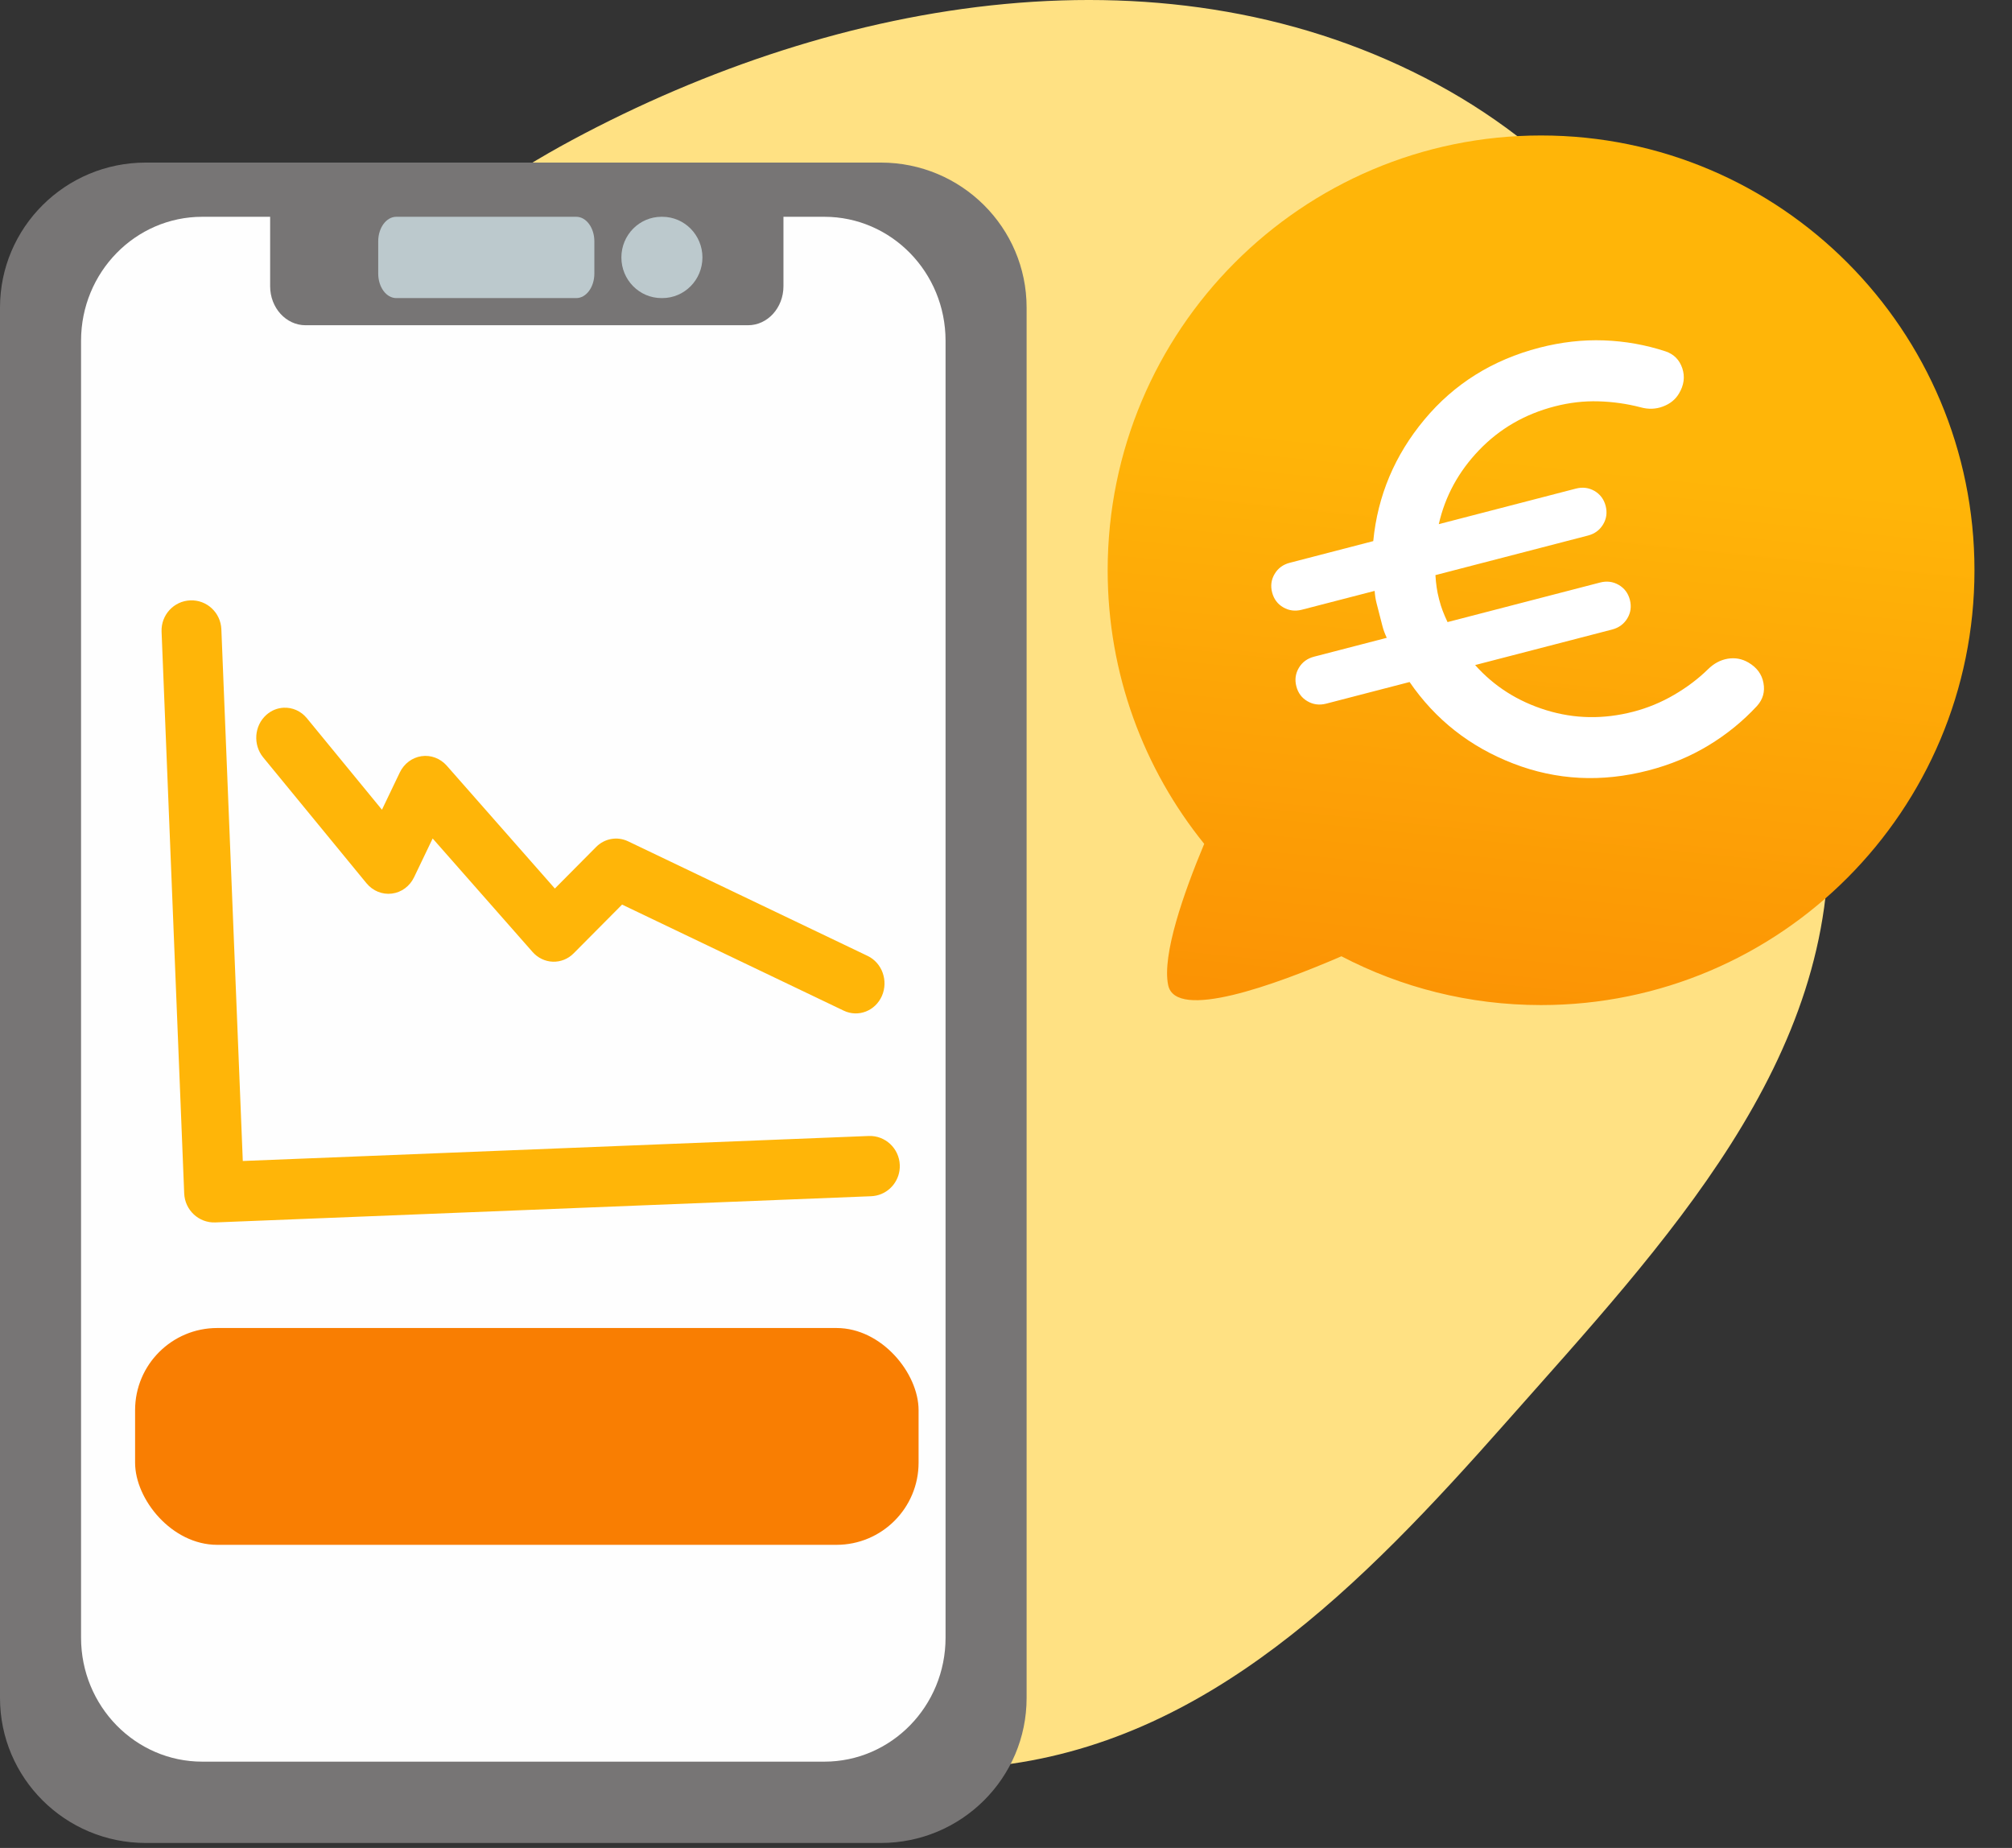 <svg width="49" height="45" viewBox="0 0 49 45" fill="none" xmlns="http://www.w3.org/2000/svg">
<rect x="0" y="0" width="49" height="45" fill="#333333" stroke="none"/>
<path fill-rule="evenodd" clip-rule="evenodd" d="M24.146 43.011C29.404 42.468 33.176 38.595 36.679 34.635C40.539 30.27 44.815 25.803 44.517 19.983C44.154 12.876 41.267 5.447 35.013 2.059C28.498 -1.471 20.459 -0.094 13.931 3.411C7.758 6.726 3.491 12.738 2.271 19.64C1.121 26.141 3.373 32.791 7.884 37.61C11.992 41.998 18.169 43.629 24.146 43.011Z" fill="#FFE183"/>
<path d="M21.452 3.959H3.55C1.589 3.959 0 5.54 0 7.49V41.348C0 43.298 1.589 44.879 3.55 44.879H21.452C23.413 44.879 25.002 43.298 25.002 41.348V7.49C25.002 5.54 23.413 3.959 21.452 3.959Z" fill="#777575"/>
<path d="M20.075 5.279H4.927C3.296 5.279 1.974 6.631 1.974 8.298V39.88C1.974 41.547 3.296 42.899 4.927 42.899H20.075C21.706 42.899 23.028 41.547 23.028 39.88V8.298C23.028 6.631 21.706 5.279 20.075 5.279Z" fill="#FEFEFE"/>
<rect x="3.29" y="32.339" width="19.081" height="5.28" rx="2" fill="#F97E02"/>
<path d="M6.782 4.62H18.875C18.988 4.62 19.08 4.719 19.08 4.845V6.971C19.08 7.495 18.694 7.92 18.218 7.92H7.441C6.965 7.92 6.579 7.495 6.579 6.971V4.845C6.579 4.722 6.67 4.62 6.784 4.62H6.782Z" fill="#777575"/>
<path d="M14.034 5.279H9.651C9.408 5.279 9.211 5.547 9.211 5.877V6.661C9.211 6.992 9.408 7.259 9.651 7.259H14.034C14.277 7.259 14.475 6.992 14.475 6.661V5.877C14.475 5.547 14.277 5.279 14.034 5.279Z" fill="#BCC9CD"/>
<path d="M16.129 5.279H16.11C15.57 5.279 15.133 5.723 15.133 6.269C15.133 6.816 15.57 7.259 16.11 7.259H16.129C16.669 7.259 17.107 6.816 17.107 6.269C17.107 5.723 16.669 5.279 16.129 5.279Z" fill="#BCC9CD"/>
<path d="M21.339 29.114C21.299 29.123 21.257 29.128 21.214 29.13L5.244 29.768C4.842 29.784 4.503 29.468 4.486 29.063L3.935 15.382C3.919 14.977 4.232 14.636 4.634 14.62C5.036 14.603 5.375 14.919 5.391 15.324L5.913 28.272L21.156 27.663C21.558 27.647 21.897 27.963 21.913 28.368C21.928 28.729 21.68 29.041 21.34 29.114L21.339 29.114Z" fill="#FFB508"/>
<path d="M6.91 17.234C6.759 17.241 6.609 17.298 6.485 17.41C6.191 17.673 6.158 18.136 6.41 18.444L8.926 21.509C9.079 21.695 9.311 21.79 9.544 21.76C9.777 21.731 9.979 21.582 10.084 21.363L10.537 20.418L12.97 23.182C13.098 23.327 13.276 23.413 13.465 23.419C13.653 23.425 13.836 23.352 13.971 23.215L15.15 22.028L20.55 24.612C20.903 24.78 21.318 24.618 21.479 24.25C21.638 23.882 21.483 23.447 21.13 23.278L15.296 20.487C15.034 20.362 14.726 20.416 14.519 20.624L13.513 21.637L10.879 18.644C10.722 18.467 10.493 18.381 10.266 18.414C10.038 18.447 9.84 18.596 9.737 18.81L9.302 19.718L7.473 17.489C7.327 17.311 7.118 17.225 6.91 17.234Z" fill="#FFB508"/>
<path fill-rule="evenodd" clip-rule="evenodd" d="M48.086 13.887C48.086 19.734 43.36 24.475 37.531 24.475C35.777 24.475 34.124 24.046 32.669 23.287C31.053 23.985 28.63 24.869 28.449 23.987C28.298 23.256 28.823 21.754 29.327 20.549C27.857 18.73 26.976 16.412 26.976 13.887C26.976 8.04 31.701 3.299 37.531 3.299C43.36 3.299 48.086 8.04 48.086 13.887Z" fill="url(#paint0_linear_2157_2327)"/>
<path d="M40.146 18.761C39.005 19.057 37.907 19.001 36.853 18.593C35.798 18.185 34.957 17.523 34.329 16.608L32.298 17.135C32.134 17.177 31.982 17.158 31.843 17.077C31.703 16.997 31.613 16.875 31.571 16.713C31.529 16.551 31.55 16.401 31.633 16.262C31.715 16.124 31.839 16.034 32.003 15.991L33.773 15.532C33.727 15.432 33.692 15.34 33.67 15.254L33.523 14.682C33.501 14.596 33.486 14.498 33.478 14.389L31.708 14.847C31.544 14.89 31.392 14.871 31.253 14.79C31.113 14.709 31.023 14.588 30.981 14.426C30.939 14.264 30.96 14.114 31.043 13.975C31.125 13.837 31.249 13.746 31.413 13.704L33.444 13.177C33.551 12.072 33.967 11.084 34.692 10.215C35.417 9.346 36.35 8.763 37.491 8.467C38.023 8.33 38.547 8.27 39.062 8.289C39.578 8.308 40.078 8.397 40.562 8.556C40.766 8.625 40.902 8.763 40.971 8.969C41.039 9.174 41.012 9.38 40.889 9.584C40.803 9.729 40.673 9.834 40.499 9.899C40.325 9.965 40.143 9.971 39.954 9.918C39.622 9.832 39.28 9.783 38.926 9.773C38.573 9.763 38.218 9.804 37.86 9.897C37.134 10.085 36.522 10.44 36.022 10.961C35.522 11.482 35.194 12.083 35.04 12.764L38.376 11.899C38.54 11.856 38.692 11.875 38.832 11.955C38.971 12.037 39.062 12.158 39.104 12.32C39.145 12.482 39.125 12.632 39.042 12.77C38.959 12.909 38.835 13 38.671 13.042L34.958 14.005C34.965 14.115 34.975 14.214 34.988 14.302C35 14.39 35.02 14.487 35.047 14.592C35.074 14.697 35.103 14.791 35.135 14.874C35.167 14.957 35.206 15.049 35.253 15.149L38.966 14.186C39.13 14.143 39.282 14.162 39.422 14.243C39.561 14.324 39.652 14.445 39.694 14.607C39.735 14.77 39.715 14.92 39.632 15.058C39.549 15.196 39.425 15.287 39.261 15.33L35.925 16.195C36.389 16.715 36.966 17.081 37.656 17.294C38.345 17.507 39.052 17.519 39.777 17.331C40.125 17.241 40.456 17.104 40.77 16.921C41.084 16.738 41.36 16.529 41.599 16.295C41.739 16.157 41.898 16.072 42.075 16.041C42.253 16.011 42.421 16.041 42.578 16.132C42.785 16.252 42.908 16.418 42.947 16.631C42.987 16.845 42.934 17.031 42.79 17.191C42.443 17.566 42.048 17.886 41.607 18.153C41.165 18.421 40.678 18.623 40.146 18.761Z" fill="white"/>
<defs>
<linearGradient id="paint0_linear_2157_2327" x1="38.49" y1="33.378" x2="40.744" y2="11.505" gradientUnits="userSpaceOnUse">
<stop stop-color="#F97E02"/>
<stop offset="1" stop-color="#FFB508"/>
</linearGradient>
</defs>
</svg>
